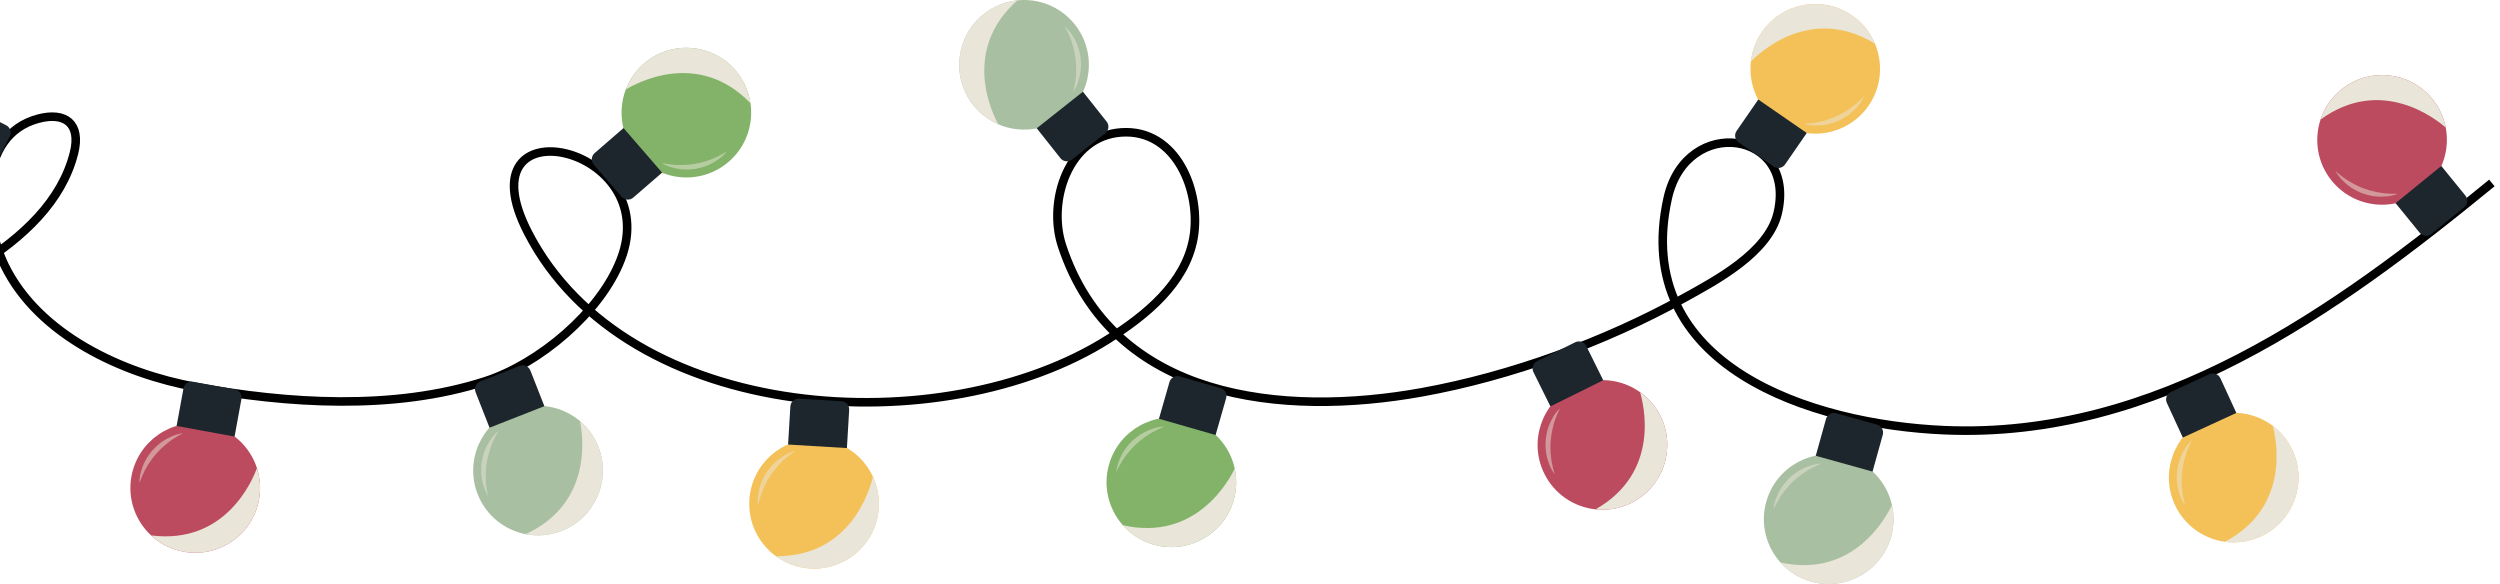 <?xml version="1.0" encoding="UTF-8"?> <svg xmlns="http://www.w3.org/2000/svg" width="308" height="72" viewBox="0 0 308 72" fill="none"><path d="M-79 22.569C-76.715 33.09 -67.705 41.098 -57.694 44.102C-45.331 47.811 -31.929 45.448 -20.159 40.8C-10.08 36.82 6.142 30.703 9.115 18.853C10.021 15.243 8.046 13.729 4.703 14.625C-2.913 16.667 -2.142 27.148 0.574 32.713C4.757 41.288 15.132 46.028 24.059 47.661C35.402 49.737 48.473 50.615 59.768 46.975C66.371 44.846 73.977 38.517 76.496 31.947C81.92 17.807 56.69 12.394 65.038 28.633C77.272 52.431 116.283 54.657 136.605 41.738C141.135 38.858 145.997 34.963 147.023 29.402C148.066 23.75 144.99 15.841 138.143 16.313C131.566 16.769 129.046 24.836 130.836 30.271C137.116 49.329 158.071 51.415 175.165 48.331C186.14 46.35 197.725 42.115 207.453 36.732C211.38 34.557 217.846 31.145 219.006 26.288C221.44 16.095 207.775 14.058 205.466 24.405C200.846 45.116 223.188 52.298 239.558 53.001C265.782 54.127 287.674 38.369 307 22.541" stroke="black" stroke-width="1.056" stroke-miterlimit="10"></path><path d="M108.267 62.551C108.003 66.948 104.213 70.301 99.816 70.038C98.238 69.944 96.796 69.396 95.604 68.532C93.471 66.981 92.149 64.415 92.318 61.597C92.582 57.19 96.363 53.835 100.769 54.099C103.808 54.281 106.343 56.138 107.544 58.717C108.075 59.882 108.349 61.182 108.267 62.551Z" fill="#F4C159"></path><g opacity="0.5"><path d="M93.385 62.309C93.385 62.309 93.376 62.173 93.36 61.936C93.353 61.699 93.346 61.352 93.409 60.946C93.466 60.537 93.57 60.063 93.745 59.572C93.93 59.086 94.182 58.586 94.492 58.123C94.816 57.669 95.174 57.24 95.565 56.895C95.954 56.549 96.359 56.279 96.716 56.075C97.068 55.859 97.398 55.748 97.618 55.661C97.846 55.589 97.974 55.548 97.974 55.548C97.974 55.548 97.866 55.628 97.674 55.769C97.478 55.899 97.219 56.113 96.915 56.363C96.602 56.604 96.285 56.94 95.949 57.287C95.619 57.644 95.295 58.047 95.006 58.473C94.708 58.895 94.467 59.352 94.248 59.786C94.05 60.227 93.853 60.645 93.747 61.025C93.632 61.4 93.52 61.72 93.477 61.95C93.419 62.178 93.385 62.309 93.385 62.309Z" fill="#E9E5D9"></path></g><path d="M103.663 49.426L98.451 49.115C97.89 49.081 97.406 49.51 97.373 50.072L97.092 54.768L104.339 55.202L104.619 50.506C104.653 49.943 104.225 49.459 103.663 49.426Z" fill="#1D262D"></path><path d="M108.267 62.551C108.004 66.948 104.214 70.301 99.817 70.038C98.238 69.944 96.797 69.396 95.605 68.532C104.909 68.577 107.217 60.151 107.544 58.715C108.076 59.882 108.349 61.182 108.267 62.551Z" fill="#E9E5D9"></path><path d="M217.066 3.938C219.569 0.313 224.549 -0.592 228.173 1.911C229.475 2.81 230.425 4.024 230.997 5.381C232.018 7.813 231.818 10.692 230.215 13.015C227.707 16.648 222.735 17.559 219.102 15.051C216.597 13.322 215.39 10.42 215.699 7.593C215.848 6.321 216.288 5.067 217.066 3.938Z" fill="#F4C159"></path><g opacity="0.5"><path d="M229.672 11.854C229.672 11.854 229.609 11.975 229.5 12.186C229.383 12.392 229.211 12.693 228.945 13.008C228.685 13.328 228.349 13.681 227.944 14.009C227.534 14.329 227.059 14.627 226.555 14.862C226.043 15.082 225.515 15.263 225.001 15.355C224.489 15.45 224.003 15.472 223.591 15.461C223.178 15.463 222.839 15.388 222.606 15.348C222.373 15.292 222.241 15.26 222.241 15.26C222.241 15.26 222.375 15.248 222.613 15.226C222.846 15.216 223.179 15.168 223.57 15.111C223.962 15.067 224.407 14.944 224.875 14.821C225.342 14.686 225.828 14.509 226.296 14.294C226.769 14.088 227.212 13.822 227.623 13.564C228.022 13.289 228.406 13.034 228.693 12.764C228.987 12.501 229.248 12.287 229.403 12.113C229.575 11.948 229.672 11.854 229.672 11.854Z" fill="#E9E5D9"></path></g><path d="M214.206 17.55L218.503 20.516C218.966 20.836 219.601 20.719 219.92 20.257L222.593 16.386L216.619 12.261L213.946 16.132C213.627 16.595 213.743 17.229 214.206 17.55Z" fill="#1D262D"></path><path d="M217.067 3.938C219.569 0.313 224.549 -0.592 228.174 1.911C229.475 2.81 230.426 4.024 230.998 5.381C223.062 0.523 216.722 6.535 215.699 7.593C215.849 6.321 216.288 5.067 217.067 3.938Z" fill="#E9E5D9"></path><path d="M282.449 55.498C284.292 59.498 282.533 64.245 278.532 66.088C277.096 66.749 275.566 66.946 274.108 66.748C271.496 66.387 269.12 64.748 267.939 62.183C266.092 58.174 267.843 53.432 271.852 51.585C274.616 50.311 277.728 50.751 280.003 52.459C281.021 53.236 281.875 54.253 282.449 55.498Z" fill="#F4C159"></path><g opacity="0.5"><path d="M269.214 62.308C269.214 62.308 269.142 62.193 269.016 61.991C268.898 61.785 268.727 61.483 268.592 61.094C268.449 60.708 268.317 60.239 268.241 59.724C268.175 59.208 268.161 58.647 268.215 58.093C268.286 57.541 268.4 56.993 268.582 56.504C268.762 56.015 268.992 55.586 269.21 55.237C269.418 54.881 269.656 54.627 269.81 54.447C269.977 54.276 270.071 54.179 270.071 54.179C270.071 54.179 270.013 54.301 269.911 54.515C269.801 54.721 269.673 55.032 269.522 55.397C269.36 55.757 269.239 56.202 269.107 56.668C268.986 57.139 268.889 57.646 268.836 58.159C268.773 58.672 268.776 59.188 268.787 59.674C268.821 60.156 268.844 60.618 268.93 61.003C269.006 61.388 269.058 61.723 269.128 61.946C269.182 62.176 269.214 62.308 269.214 62.308Z" fill="#E9E5D9"></path></g><path d="M272.198 46.099L267.455 48.283C266.944 48.519 266.721 49.124 266.956 49.636L268.924 53.908L275.518 50.871L273.55 46.598C273.314 46.087 272.709 45.864 272.198 46.099Z" fill="#1D262D"></path><path d="M282.449 55.498C284.292 59.498 282.533 64.245 278.532 66.088C277.096 66.749 275.566 66.947 274.108 66.748C282.332 62.398 280.392 53.879 280.003 52.46C281.021 53.236 281.875 54.253 282.449 55.498Z" fill="#E9E5D9"></path><path d="M-1.339 46.882C0.216 51.002 -1.874 55.612 -5.996 57.168C-7.475 57.726 -9.015 57.816 -10.455 57.514C-13.036 56.97 -15.291 55.167 -16.288 52.525C-17.847 48.394 -15.766 43.788 -11.636 42.23C-8.789 41.154 -5.715 41.813 -3.567 43.677C-2.604 44.523 -1.823 45.598 -1.339 46.882Z" fill="#82B369"></path><path d="M-1.339 46.882C0.217 51.002 -1.874 55.612 -5.995 57.168C-7.475 57.726 -9.015 57.816 -10.455 57.514C-1.944 53.755 -3.278 45.121 -3.566 43.678C-2.604 44.523 -1.823 45.598 -1.339 46.882Z" fill="#E9E5D9"></path><path d="M79.334 7.833C82.665 4.95 87.712 5.32 90.596 8.651C91.631 9.847 92.246 11.261 92.46 12.717C92.84 15.328 91.927 18.065 89.792 19.913C86.454 22.802 81.412 22.44 78.523 19.102C76.531 16.802 76.089 13.69 77.096 11.03C77.557 9.834 78.297 8.73 79.334 7.833Z" fill="#82B369"></path><g opacity="0.5"><path d="M89.556 18.652C89.556 18.652 89.465 18.753 89.307 18.93C89.142 19.101 88.9 19.348 88.563 19.587C88.232 19.831 87.819 20.088 87.345 20.306C86.868 20.513 86.334 20.682 85.785 20.784C85.236 20.869 84.677 20.912 84.158 20.873C83.638 20.837 83.162 20.735 82.766 20.623C82.367 20.522 82.056 20.364 81.84 20.267C81.629 20.154 81.51 20.09 81.51 20.09C81.51 20.09 81.643 20.113 81.878 20.151C82.107 20.2 82.442 20.236 82.833 20.279C83.224 20.334 83.685 20.327 84.17 20.325C84.656 20.311 85.17 20.262 85.677 20.171C86.187 20.09 86.682 19.942 87.146 19.796C87.6 19.63 88.037 19.479 88.383 19.289C88.733 19.108 89.039 18.965 89.234 18.836C89.438 18.719 89.556 18.652 89.556 18.652Z" fill="#E9E5D9"></path></g><path d="M73.158 20.295L76.575 24.242C76.944 24.667 77.587 24.713 78.013 24.345L81.57 21.266L76.818 15.777L73.261 18.856C72.836 19.226 72.789 19.869 73.158 20.295Z" fill="#1D262D"></path><path d="M79.336 7.833C82.667 4.95 87.714 5.32 90.597 8.651C91.632 9.847 92.248 11.261 92.462 12.717C85.996 6.028 78.353 10.261 77.098 11.03C77.559 9.834 78.299 8.73 79.336 7.833Z" fill="#E9E5D9"></path><path d="M151.993 61.623C150.779 65.856 146.349 68.304 142.114 67.091C140.594 66.654 139.306 65.806 138.331 64.704C136.586 62.725 135.856 59.933 136.634 57.219C137.852 52.975 142.271 50.525 146.515 51.742C149.44 52.581 151.512 54.945 152.121 57.723C152.387 58.976 152.371 60.304 151.993 61.623Z" fill="#82B369"></path><g opacity="0.5"><path d="M137.521 58.147C137.521 58.147 137.542 58.013 137.578 57.776C137.623 57.543 137.691 57.204 137.842 56.82C137.986 56.434 138.191 55.993 138.47 55.553C138.756 55.119 139.111 54.685 139.515 54.301C139.929 53.928 140.373 53.588 140.829 53.337C141.284 53.082 141.738 52.908 142.132 52.786C142.521 52.652 142.867 52.616 143.102 52.579C143.34 52.558 143.475 52.546 143.475 52.546C143.475 52.546 143.352 52.6 143.134 52.696C142.915 52.78 142.615 52.932 142.264 53.11C141.906 53.278 141.524 53.536 141.119 53.802C140.72 54.079 140.316 54.401 139.941 54.755C139.559 55.102 139.224 55.496 138.916 55.871C138.626 56.259 138.343 56.624 138.157 56.972C137.963 57.313 137.784 57.6 137.692 57.816C137.583 58.026 137.521 58.147 137.521 58.147Z" fill="#E9E5D9"></path></g><path d="M150.358 47.811L145.339 46.371C144.797 46.216 144.234 46.529 144.079 47.07L142.782 51.592L149.761 53.593L151.057 49.071C151.212 48.53 150.9 47.966 150.358 47.811Z" fill="#1D262D"></path><path d="M151.992 61.623C150.778 65.856 146.348 68.304 142.113 67.091C140.593 66.654 139.305 65.806 138.33 64.704C147.401 66.774 151.489 59.052 152.121 57.723C152.386 58.976 152.37 60.304 151.992 61.623Z" fill="#E9E5D9"></path><path d="M204.58 51.27C206.536 55.217 204.913 60.011 200.966 61.967C199.55 62.67 198.027 62.911 196.563 62.754C193.941 62.468 191.518 60.897 190.265 58.368C188.303 54.413 189.919 49.624 193.875 47.662C196.601 46.311 199.725 46.661 202.047 48.303C203.088 49.05 203.97 50.042 204.58 51.27Z" fill="#BC4B5F"></path><g opacity="0.5"><path d="M191.544 58.457C191.544 58.457 191.469 58.344 191.337 58.146C191.213 57.944 191.035 57.646 190.888 57.262C190.734 56.879 190.588 56.415 190.497 55.902C190.416 55.389 190.386 54.829 190.425 54.273C190.48 53.719 190.578 53.167 190.747 52.674C190.912 52.179 191.13 51.745 191.338 51.389C191.536 51.028 191.768 50.768 191.915 50.583C192.077 50.406 192.168 50.307 192.168 50.307C192.168 50.307 192.114 50.43 192.017 50.649C191.913 50.858 191.794 51.172 191.654 51.541C191.501 51.905 191.393 52.353 191.274 52.823C191.166 53.298 191.084 53.807 191.046 54.321C190.997 54.834 191.015 55.351 191.041 55.836C191.088 56.318 191.125 56.778 191.222 57.161C191.309 57.544 191.37 57.877 191.447 58.098C191.509 58.326 191.544 58.457 191.544 58.457Z" fill="#E9E5D9"></path></g><path d="M194.062 42.169L189.384 44.488C188.88 44.738 188.674 45.35 188.924 45.855L191.014 50.069L197.518 46.844L195.429 42.63C195.179 42.124 194.567 41.919 194.062 42.169Z" fill="#1D262D"></path><path d="M204.58 51.27C206.536 55.217 204.914 60.011 200.967 61.967C199.551 62.67 198.027 62.911 196.563 62.754C204.66 58.17 202.477 49.71 202.047 48.302C203.088 49.05 203.971 50.042 204.58 51.27Z" fill="#E9E5D9"></path><path d="M31.91 61.559C31.117 65.891 26.949 68.761 22.616 67.969C21.06 67.684 19.696 66.966 18.616 65.964C16.686 64.166 15.685 61.459 16.194 58.682C16.989 54.34 21.147 51.468 25.49 52.263C28.483 52.81 30.777 54.961 31.656 57.665C32.043 58.886 32.157 60.209 31.91 61.559Z" fill="#BC4B5F"></path><g opacity="0.5"><path d="M17.165 59.518C17.165 59.518 17.172 59.382 17.185 59.145C17.207 58.909 17.241 58.564 17.354 58.168C17.459 57.769 17.62 57.311 17.855 56.844C18.097 56.384 18.408 55.918 18.772 55.496C19.147 55.086 19.556 54.702 19.986 54.408C20.414 54.11 20.849 53.892 21.228 53.732C21.603 53.561 21.944 53.49 22.174 53.431C22.409 53.387 22.542 53.362 22.542 53.362C22.542 53.362 22.425 53.428 22.218 53.545C22.008 53.65 21.725 53.831 21.393 54.042C21.053 54.244 20.698 54.538 20.322 54.843C19.951 55.159 19.581 55.518 19.242 55.906C18.896 56.289 18.602 56.713 18.331 57.118C18.081 57.532 17.836 57.923 17.685 58.287C17.525 58.646 17.375 58.95 17.304 59.172C17.215 59.392 17.165 59.518 17.165 59.518Z" fill="#E9E5D9"></path></g><path d="M28.927 47.973L23.791 47.033C23.237 46.932 22.706 47.298 22.605 47.852L21.758 52.479L28.9 53.785L29.747 49.157C29.848 48.605 29.481 48.074 28.927 47.973Z" fill="#1D262D"></path><path d="M31.91 61.559C31.117 65.891 26.948 68.761 22.616 67.969C21.06 67.684 19.695 66.966 18.616 65.964C27.846 67.135 31.158 59.049 31.655 57.664C32.043 58.886 32.157 60.209 31.91 61.559Z" fill="#E9E5D9"></path><path d="M-1.17 21.455L1.207 16.807C1.463 16.305 1.265 15.692 0.764 15.435L-3.425 13.293L-6.73 19.757L-2.542 21.899C-2.041 22.155 -1.427 21.956 -1.17 21.455Z" fill="#1D262D"></path><path d="M299.664 12.187C296.883 8.771 291.848 8.263 288.432 11.044C287.206 12.043 286.355 13.329 285.891 14.726C285.065 17.232 285.492 20.086 287.274 22.275C290.061 25.699 295.089 26.213 298.513 23.426C300.872 21.505 301.848 18.516 301.316 15.723C301.068 14.466 300.531 13.25 299.664 12.187Z" fill="#BC4B5F"></path><g opacity="0.5"><path d="M287.725 21.073C287.725 21.073 287.829 21.16 288.012 21.311C288.181 21.472 288.458 21.666 288.772 21.904C289.08 22.15 289.484 22.374 289.902 22.617C290.333 22.841 290.795 23.072 291.283 23.24C291.767 23.417 292.266 23.554 292.742 23.652C293.219 23.738 293.672 23.826 294.066 23.839C294.46 23.865 294.795 23.886 295.03 23.878C295.268 23.881 295.402 23.882 295.402 23.882C295.402 23.882 295.274 23.924 295.047 23.998C294.817 24.056 294.485 24.158 294.073 24.189C293.664 24.231 293.178 24.249 292.659 24.195C292.14 24.144 291.598 24.005 291.071 23.826C290.549 23.63 290.052 23.372 289.619 23.085C289.189 22.789 288.828 22.464 288.543 22.166C288.254 21.872 288.058 21.587 287.925 21.391C287.797 21.189 287.725 21.073 287.725 21.073Z" fill="#E9E5D9"></path></g><path d="M303.59 25.529L299.542 28.826C299.105 29.181 298.462 29.115 298.107 28.679L295.137 25.031L300.767 20.447L303.737 24.095C304.092 24.532 304.026 25.174 303.59 25.529Z" fill="#1D262D"></path><path d="M299.664 12.187C296.883 8.771 291.847 8.263 288.431 11.044C287.205 12.043 286.354 13.329 285.891 14.726C293.417 9.256 300.212 14.748 301.315 15.722C301.067 14.466 300.531 13.25 299.664 12.187Z" fill="#E9E5D9"></path><path d="M73.722 55.054C75.333 59.153 73.305 63.79 69.206 65.401C67.733 65.979 66.195 66.089 64.751 65.807C62.163 65.297 59.884 63.525 58.852 60.897C57.237 56.788 59.257 52.154 63.366 50.54C66.198 49.426 69.281 50.044 71.454 51.879C72.426 52.713 73.221 53.777 73.722 55.054Z" fill="#A9BFA1"></path><g opacity="0.5"><path d="M60.119 61.095C60.119 61.095 60.054 60.976 59.939 60.767C59.833 60.554 59.681 60.243 59.568 59.847C59.448 59.452 59.343 58.978 59.295 58.458C59.258 57.94 59.276 57.379 59.364 56.828C59.466 56.281 59.611 55.74 59.821 55.264C60.027 54.785 60.283 54.371 60.52 54.034C60.748 53.691 61 53.452 61.164 53.281C61.34 53.119 61.44 53.027 61.44 53.027C61.44 53.027 61.375 53.145 61.261 53.355C61.139 53.554 60.992 53.857 60.822 54.213C60.64 54.563 60.494 55.001 60.335 55.458C60.187 55.922 60.061 56.422 59.978 56.931C59.886 57.438 59.859 57.955 59.843 58.44C59.849 58.925 59.846 59.385 59.91 59.776C59.964 60.165 59.996 60.502 60.054 60.729C60.095 60.962 60.119 61.095 60.119 61.095Z" fill="#E9E5D9"></path></g><path d="M64.025 45.083L59.165 46.993C58.642 47.199 58.383 47.791 58.59 48.314L60.31 52.693L67.068 50.038L65.347 45.659C65.141 45.135 64.549 44.877 64.025 45.083Z" fill="#1D262D"></path><path d="M73.722 55.053C75.332 59.153 73.304 63.79 69.205 65.401C67.732 65.979 66.195 66.088 64.75 65.807C73.21 61.934 71.761 53.319 71.452 51.879C72.425 52.713 73.22 53.777 73.722 55.053Z" fill="#E9E5D9"></path><path d="M119.897 12.94C117.162 9.487 117.754 4.46 121.206 1.726C122.447 0.744 123.886 0.191 125.35 0.041C127.975 -0.225 130.67 0.809 132.423 3.021C135.164 6.482 134.58 11.503 131.119 14.243C128.734 16.132 125.605 16.439 122.991 15.315C121.818 14.803 120.748 14.016 119.897 12.94Z" fill="#A9BFA1"></path><g opacity="0.5"><path d="M131.154 3.201C131.154 3.201 131.251 3.296 131.422 3.462C131.585 3.635 131.821 3.888 132.044 4.234C132.274 4.577 132.513 5 132.709 5.483C132.895 5.968 133.04 6.51 133.118 7.061C133.18 7.615 133.198 8.173 133.136 8.692C133.078 9.21 132.955 9.681 132.825 10.072C132.707 10.466 132.535 10.769 132.429 10.98C132.308 11.187 132.238 11.303 132.238 11.303C132.238 11.303 132.266 11.171 132.315 10.938C132.374 10.711 132.425 10.378 132.485 9.989C132.558 9.601 132.57 9.141 132.589 8.656C132.596 8.169 132.57 7.654 132.501 7.143C132.442 6.631 132.317 6.129 132.191 5.661C132.045 5.199 131.913 4.757 131.739 4.402C131.574 4.045 131.445 3.733 131.324 3.532C131.215 3.322 131.154 3.201 131.154 3.201Z" fill="#E9E5D9"></path></g><path d="M132.078 19.657L136.172 16.416C136.613 16.066 136.687 15.424 136.338 14.984L133.418 11.296L127.726 15.803L130.646 19.491C130.996 19.931 131.637 20.006 132.078 19.657Z" fill="#1D262D"></path><path d="M119.897 12.94C117.162 9.487 117.754 4.459 121.206 1.725C122.447 0.743 123.886 0.191 125.35 0.041C118.383 6.208 122.279 14.029 122.991 15.316C121.818 14.803 120.748 14.016 119.897 12.94Z" fill="#E9E5D9"></path><path d="M232.992 66.112C231.81 70.355 227.4 72.837 223.156 71.656C221.632 71.231 220.338 70.393 219.354 69.298C217.594 67.333 216.842 64.547 217.599 61.827C218.782 57.574 223.184 55.089 227.438 56.273C230.37 57.089 232.459 59.437 233.09 62.21C233.366 63.462 233.36 64.79 232.992 66.112Z" fill="#A9BFA1"></path><g opacity="0.5"><path d="M218.493 62.749C218.493 62.749 218.513 62.614 218.547 62.378C218.59 62.145 218.656 61.805 218.805 61.42C218.946 61.033 219.147 60.59 219.422 60.148C219.705 59.712 220.057 59.275 220.457 58.888C220.869 58.512 221.31 58.168 221.765 57.914C222.217 57.656 222.671 57.478 223.063 57.353C223.452 57.216 223.797 57.177 224.03 57.138C224.268 57.115 224.404 57.102 224.404 57.102C224.404 57.102 224.28 57.157 224.063 57.255C223.846 57.341 223.547 57.495 223.196 57.676C222.84 57.846 222.459 58.108 222.057 58.377C221.66 58.657 221.257 58.983 220.885 59.339C220.505 59.69 220.175 60.085 219.87 60.462C219.583 60.853 219.303 61.219 219.12 61.569C218.929 61.912 218.751 62.2 218.661 62.416C218.554 62.628 218.493 62.749 218.493 62.749Z" fill="#E9E5D9"></path></g><path d="M231.249 52.312L226.219 50.913C225.676 50.762 225.115 51.079 224.963 51.622L223.702 56.154L230.697 58.1L231.958 53.568C232.109 53.025 231.792 52.464 231.249 52.312Z" fill="#1D262D"></path><path d="M232.991 66.112C231.81 70.355 227.399 72.837 223.156 71.656C221.632 71.231 220.338 70.393 219.354 69.298C228.44 71.297 232.469 63.544 233.089 62.21C233.366 63.462 233.36 64.79 232.991 66.112Z" fill="#E9E5D9"></path></svg> 